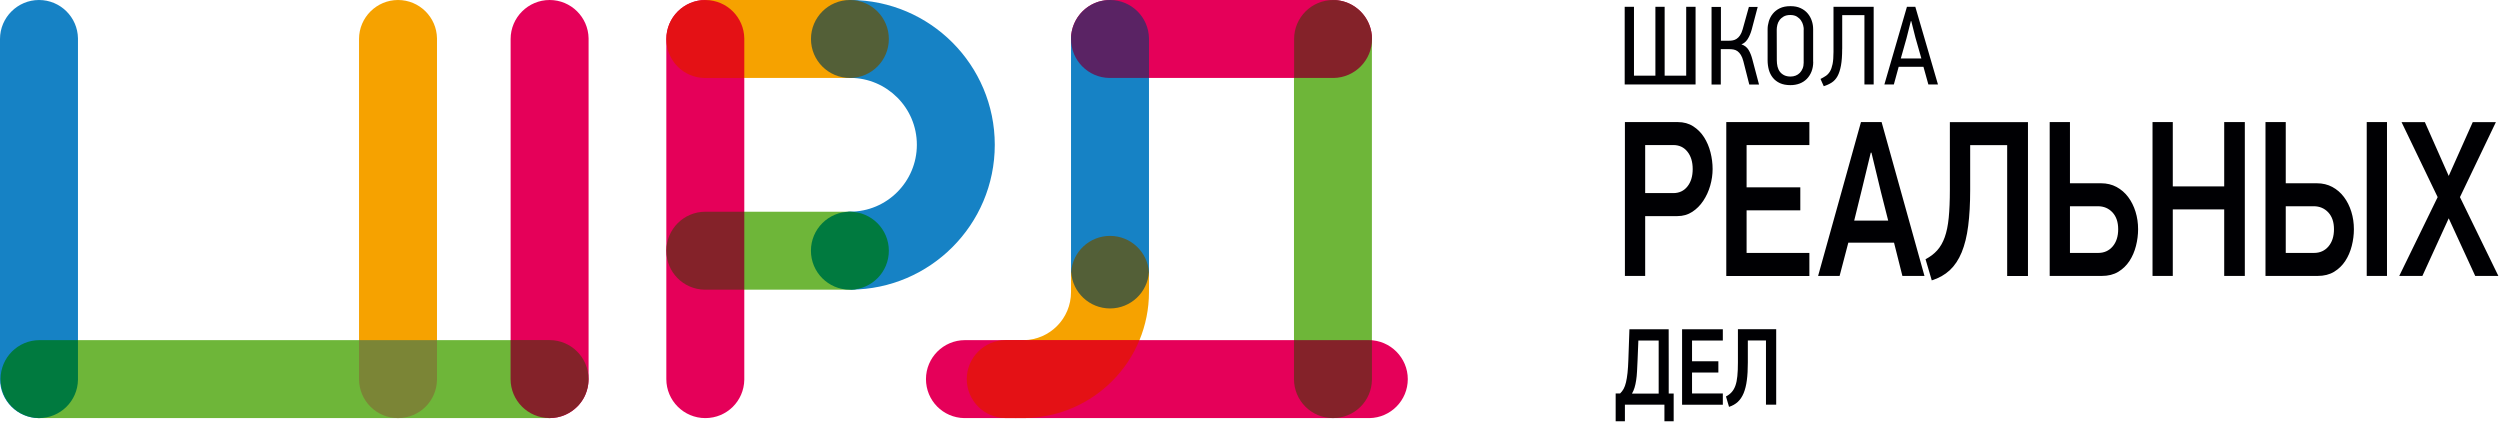<svg width="565" height="96" viewBox="0 0 565 96" fill="none" xmlns="http://www.w3.org/2000/svg">
<g clip-path="url(#clip0_7597_5042)">
<path fill-rule="evenodd" clip-rule="evenodd" d="M168.21 8.66C168.13 3.86 164.21 0 159.4 0C154.59 0 150.59 3.94 150.59 8.81V85.68C150.59 90.54 154.54 94.49 159.4 94.49C164.26 94.49 168.13 90.63 168.21 85.83V8.66Z" fill="#E50059"/>
<path fill-rule="evenodd" clip-rule="evenodd" d="M192.22 65.47C197.01 65.39 200.88 61.48 200.88 56.66C200.88 51.84 196.94 47.85 192.07 47.85H168.2L163.68 55.65L168.2 65.47H192.22Z" fill="#6EB639"/>
<path fill-rule="evenodd" clip-rule="evenodd" d="M192.22 17.62C197.01 17.54 200.88 13.63 200.88 8.81C200.88 3.99 196.94 0 192.07 0H159.4L158.92 0.08L158.79 0.02C158.99 0.01 159.2 0 159.41 0L168.22 17.62H192.24H192.22Z" fill="#F6A200"/>
<path fill-rule="evenodd" clip-rule="evenodd" d="M192.22 0C201.2 0.04 209.33 3.69 215.23 9.59C221.15 15.51 224.82 23.7 224.82 32.73C224.82 41.76 221.16 49.95 215.23 55.87C209.34 61.76 201.23 65.41 192.26 65.46L191.57 47.86C191.74 47.85 191.91 47.84 192.09 47.84C196.27 47.84 200.05 46.15 202.78 43.41C205.51 40.68 207.21 36.9 207.21 32.72C207.21 28.54 205.52 24.76 202.78 22.03C200.04 19.3 196.34 17.64 192.22 17.6V0Z" fill="#1682C5"/>
<path fill-rule="evenodd" clip-rule="evenodd" d="M192.26 65.47C197.04 65.37 200.88 61.47 200.88 56.66C200.88 51.85 196.99 47.91 192.17 47.85H192.08C187.22 47.85 183.27 51.79 183.27 56.66C183.27 61.53 187.21 65.47 192.08 65.47H192.25H192.26Z" fill="#007A3F"/>
<path fill-rule="evenodd" clip-rule="evenodd" d="M192.22 17.62C197.01 17.54 200.88 13.63 200.88 8.81C200.88 3.99 197 0.07 192.2 0H192.09C187.23 0 183.28 3.94 183.28 8.81C183.28 13.68 187.22 17.62 192.09 17.62H192.22Z" fill="#535F37"/>
<path fill-rule="evenodd" clip-rule="evenodd" d="M168.21 65.47V47.85H159.4C154.54 47.85 150.59 51.8 150.59 56.66C150.59 61.52 154.45 65.39 159.25 65.47H168.21Z" fill="#842229"/>
<path fill-rule="evenodd" clip-rule="evenodd" d="M309.5 94.49C314.29 94.41 318.16 90.5 318.16 85.68C318.16 80.86 314.22 76.87 309.35 76.87H218.08C213.22 76.87 209.27 80.82 209.27 85.68C209.27 90.54 213.13 94.41 217.93 94.49H309.51H309.5Z" fill="#E50059"/>
<path fill-rule="evenodd" clip-rule="evenodd" d="M301.41 17.62C306.2 17.54 310.07 13.63 310.07 8.81C310.07 3.99 306.12 0 301.25 0H250.86C246 0 242.05 3.95 242.05 8.81C242.05 13.67 245.91 17.54 250.71 17.62H301.4H301.41Z" fill="#E50059"/>
<path fill-rule="evenodd" clip-rule="evenodd" d="M242.08 8.13C242.06 8.35 242.05 8.58 242.05 8.81V60.9C242.05 65.76 246 69.71 250.86 69.71C255.72 69.71 259.59 65.85 259.67 61.05V17.62L242.08 8.13Z" fill="#1682C5"/>
<path fill-rule="evenodd" clip-rule="evenodd" d="M259.67 66C259.67 69.85 258.9 73.52 257.52 76.88L247.66 80.57L231.4 76.88C234.32 76.82 236.95 75.62 238.87 73.7C240.84 71.73 242.05 69.01 242.05 66.01V62.13C242.05 61.93 242.05 61.72 242.07 61.52H259.65C259.66 61.67 259.67 61.82 259.67 61.98V66.01V66Z" fill="#F6A200"/>
<path fill-rule="evenodd" clip-rule="evenodd" d="M242.08 61.51C242.39 66.09 246.21 69.71 250.87 69.71C255.53 69.71 259.35 66.09 259.66 61.51C259.35 56.93 255.53 53.31 250.87 53.31C246.21 53.31 242.39 56.93 242.08 61.51Z" fill="#535F37"/>
<path fill-rule="evenodd" clip-rule="evenodd" d="M242.93 4.99L242.84 5.18L242.75 5.38L242.67 5.58L242.59 5.78L242.52 5.98L242.45 6.19L242.39 6.4L242.33 6.61L242.28 6.82L242.23 7.03L242.19 7.25L242.15 7.47L242.12 7.69L242.09 7.91L242.07 8.13V8.35H242.06V8.58L242.05 8.81C242.05 13.63 245.91 17.54 250.71 17.62H259.67V8.66C259.59 3.87 255.68 0 250.87 0C247.37 0 244.35 2.04 242.93 4.99Z" fill="#5A2364"/>
<path fill-rule="evenodd" clip-rule="evenodd" d="M257.52 76.87C256.08 80.36 253.96 83.51 251.33 86.14C246.31 91.16 239.41 94.32 231.78 94.48C230.45 94.51 228.8 94.48 227.15 94.48C222.36 94.4 218.49 90.49 218.49 85.67C218.49 80.85 222.43 76.86 227.3 76.86H257.52V76.87Z" fill="#E41115"/>
<path fill-rule="evenodd" clip-rule="evenodd" d="M371.81 43.64H378.16C379.5 43.64 380.57 43.14 381.36 42.14C382.15 41.15 382.55 39.84 382.55 38.21C382.55 36.58 382.15 35.27 381.36 34.28C380.57 33.28 379.5 32.78 378.16 32.78H371.81V43.63V43.64ZM435.81 19.09L434.7 15.1H429.1L428.01 19.09H425.87L430.97 1.53H432.86L437.98 19.09H435.81ZM432.93 8.67L431.95 4.78H431.85L430.87 8.65L429.58 13.22H434.23L432.94 8.68L432.93 8.67ZM416.33 11.05C416.33 12.57 416.24 13.82 416.06 14.8C415.88 15.78 415.62 16.59 415.28 17.21C414.94 17.83 414.5 18.31 413.98 18.65C413.46 18.99 412.85 19.27 412.17 19.48C412.03 19.21 411.91 18.94 411.8 18.67C411.69 18.4 411.57 18.12 411.44 17.84C411.88 17.62 412.27 17.39 412.64 17.15C413 16.91 413.31 16.57 413.57 16.15C413.82 15.73 414.02 15.17 414.16 14.48C414.3 13.79 414.37 12.88 414.37 11.75V1.53H423.45V19.09H421.36V3.42H416.34V11.05H416.33ZM409.79 13.97C409.79 14.78 409.66 15.5 409.41 16.15C409.16 16.8 408.8 17.35 408.35 17.82C407.9 18.28 407.35 18.64 406.72 18.88C406.09 19.12 405.39 19.24 404.63 19.24C403.71 19.24 402.92 19.09 402.26 18.79C401.61 18.49 401.07 18.08 400.66 17.56C400.25 17.05 399.95 16.46 399.76 15.78C399.58 15.11 399.48 14.4 399.48 13.66V6.62C399.48 6.03 399.57 5.43 399.76 4.8C399.95 4.18 400.24 3.61 400.65 3.11C401.05 2.61 401.58 2.19 402.23 1.87C402.89 1.55 403.69 1.39 404.63 1.39C405.57 1.39 406.29 1.54 406.94 1.84C407.59 2.14 408.12 2.54 408.54 3.04C408.96 3.54 409.27 4.1 409.47 4.72C409.68 5.34 409.77 5.97 409.77 6.61V13.95L409.79 13.97ZM407.65 6.65C407.65 6.38 407.6 6.06 407.51 5.69C407.42 5.32 407.26 4.97 407.03 4.63C406.8 4.29 406.49 4 406.11 3.76C405.72 3.52 405.22 3.39 404.61 3.39C404 3.39 403.5 3.51 403.11 3.73C402.72 3.96 402.41 4.23 402.17 4.56C401.93 4.89 401.77 5.24 401.68 5.63C401.59 6.02 401.54 6.37 401.54 6.69L401.56 13.63C401.56 14.13 401.62 14.61 401.72 15.06C401.83 15.5 402.01 15.89 402.26 16.22C402.51 16.55 402.84 16.81 403.24 17.01C403.64 17.2 404.11 17.3 404.67 17.3C405.07 17.3 405.46 17.23 405.82 17.09C406.18 16.95 406.49 16.74 406.76 16.47C407.02 16.2 407.23 15.87 407.39 15.49C407.55 15.1 407.63 14.67 407.63 14.18V6.66L407.65 6.65ZM386.81 19.09V1.56H388.93V9.2H390.8C391.07 9.2 391.35 9.18 391.63 9.12C391.91 9.07 392.2 8.96 392.47 8.78C392.75 8.6 393.01 8.34 393.24 8C393.47 7.66 393.68 7.2 393.84 6.63L395.25 1.56H397.24L395.88 6.71C395.64 7.57 395.33 8.28 394.95 8.87C394.56 9.45 394.1 9.83 393.56 10.02C394.26 10.26 394.8 10.67 395.17 11.27C395.54 11.87 395.83 12.61 396.05 13.48L397.54 19.11H395.34L394 13.84C393.85 13.25 393.66 12.78 393.43 12.41C393.21 12.05 392.95 11.77 392.69 11.58C392.42 11.39 392.14 11.26 391.83 11.2C391.53 11.14 391.22 11.11 390.9 11.11H388.9V19.11H386.78L386.81 19.09ZM383.2 1.53V19.09H367.18V1.53H369.28V17.1H374.12V1.53H376.21V17.1H381.08V1.53H383.2ZM366.15 88.91C366.45 88.63 366.71 88.29 366.93 87.9C367.15 87.5 367.33 87.01 367.47 86.42C367.61 85.83 367.73 85.11 367.82 84.28C367.91 83.45 367.97 82.46 368.01 81.32L368.25 74.42H377.12C377.12 76.86 377.12 79.29 377.13 81.69C377.13 84.1 377.13 86.51 377.13 88.94H378.25V95.2H376.16V91.46H367.23V95.2H365.14V88.92H366.15V88.91ZM370.27 76.96L370.09 81.44C370.05 82.35 370.01 83.17 369.97 83.91C369.93 84.65 369.87 85.33 369.77 85.94C369.68 86.55 369.56 87.1 369.41 87.6C369.26 88.09 369.07 88.55 368.82 88.96H374.86V76.96H370.26H370.27ZM380.15 74.41H389.36V76.96H382.4V81.64H388.35V84.19H382.4V88.92H389.36V91.47H380.15V74.42V74.41ZM395.01 76.96V81.93C395.01 83.45 394.94 84.78 394.79 85.91C394.65 87.05 394.4 88.02 394.07 88.84C393.73 89.66 393.29 90.32 392.75 90.82C392.21 91.32 391.54 91.7 390.76 91.95L390.07 89.6C390.58 89.34 391.01 89.01 391.36 88.62C391.71 88.23 391.99 87.75 392.2 87.16C392.41 86.57 392.56 85.86 392.64 85.01C392.73 84.16 392.77 83.13 392.77 81.9V74.4H401.42V91.45H399.11V76.95H395.01V76.96ZM379.17 27.59C380.51 27.59 381.68 27.91 382.67 28.55C383.66 29.19 384.48 30.01 385.12 31.02C385.76 32.03 386.25 33.16 386.57 34.43C386.89 35.69 387.05 36.94 387.05 38.19C387.05 39.44 386.87 40.69 386.51 41.95C386.15 43.21 385.62 44.36 384.94 45.38C384.26 46.41 383.43 47.24 382.45 47.88C381.47 48.52 380.35 48.84 379.09 48.84H371.81V62.36H367.23V27.59H379.17ZM390.14 27.59H408.92V32.79H394.73V42.33H406.87V47.53H394.73V57.17H408.92V62.37H390.14V27.59ZM428.05 54.84H417.72L415.75 62.36H410.89L420.58 27.59H425.24L434.93 62.36H429.94L428.05 54.84ZM419.05 49.85H426.73L425.08 43.34L422.95 34.51H422.79L420.74 42.99L419.05 49.85ZM445.26 32.79V42.93C445.26 46.03 445.11 48.73 444.81 51.05C444.52 53.37 444.02 55.36 443.34 57.03C442.65 58.7 441.75 60.04 440.65 61.07C439.54 62.1 438.19 62.86 436.58 63.37L435.17 58.58C436.22 58.04 437.09 57.38 437.8 56.59C438.51 55.8 439.08 54.81 439.51 53.61C439.94 52.42 440.24 50.95 440.41 49.22C440.58 47.49 440.67 45.38 440.67 42.89V27.6H458.32V62.37H453.62V32.8H445.26V32.79ZM467.81 57.16H474.2C475.54 57.16 476.63 56.67 477.46 55.7C478.29 54.72 478.71 53.43 478.71 51.81C478.71 50.19 478.28 48.93 477.42 48C476.56 47.08 475.46 46.61 474.12 46.61H467.81V57.16ZM463.23 62.36V27.59H467.81V41.42H474.85C476.14 41.42 477.3 41.7 478.33 42.25C479.36 42.81 480.24 43.56 480.96 44.52C481.68 45.48 482.24 46.59 482.63 47.85C483.02 49.11 483.21 50.43 483.21 51.81C483.21 53.05 483.05 54.31 482.73 55.57C482.41 56.83 481.92 57.97 481.26 58.98C480.6 59.99 479.76 60.8 478.73 61.43C477.7 62.05 476.46 62.36 475.01 62.36H463.23ZM502.67 62.36V47.32H491.05V62.36H486.47V27.59H491.05V42.12H502.67V27.59H507.33V62.36H502.67ZM516.58 57.16H522.97C524.31 57.16 525.4 56.67 526.23 55.7C527.06 54.72 527.48 53.43 527.48 51.81C527.48 50.19 527.05 48.93 526.19 48C525.33 47.08 524.23 46.61 522.89 46.61H516.58V57.16ZM512 62.36V27.59H516.58V41.42H523.62C524.91 41.42 526.07 41.7 527.1 42.25C528.13 42.81 529.01 43.56 529.73 44.52C530.45 45.48 531.01 46.59 531.4 47.85C531.79 49.11 531.98 50.43 531.98 51.81C531.98 53.05 531.82 54.31 531.5 55.57C531.18 56.83 530.69 57.97 530.03 58.98C529.37 59.99 528.53 60.8 527.5 61.43C526.47 62.05 525.23 62.36 523.78 62.36H512ZM539.46 27.59V62.36H534.88V27.59H539.46ZM553.41 49.34L547.46 62.36H542.23L550.91 44.55L542.75 27.6H548.02L553.41 39.76L558.84 27.6H564.07L555.95 44.55L564.63 62.36H559.4L553.41 49.34Z" fill="#000003"/>
<path fill-rule="evenodd" clip-rule="evenodd" d="M17.62 8.66C17.54 3.87 13.63 0 8.81 0C3.99 0 0 3.94 0 8.81V85.68C0 90.54 3.95 94.49 8.81 94.49C13.67 94.49 17.54 90.63 17.62 85.83V8.66Z" fill="#1682C5"/>
<path fill-rule="evenodd" clip-rule="evenodd" d="M133.02 8.66C132.94 3.87 129.03 0 124.21 0C119.39 0 115.4 3.94 115.4 8.81V85.68C115.4 90.54 119.35 94.49 124.21 94.49C129.07 94.49 132.94 90.63 133.02 85.83V8.66Z" fill="#E50059"/>
<path fill-rule="evenodd" clip-rule="evenodd" d="M115.4 76.87H17.62L10.21 86.21L8.09 94.45C8.32 94.47 8.55 94.48 8.78 94.49H124.37L115.41 76.87H115.4Z" fill="#6EB639"/>
<path fill-rule="evenodd" clip-rule="evenodd" d="M130.54 91.81C130.64 91.71 130.73 91.61 130.82 91.5C130.95 91.34 131.08 91.19 131.21 91.02L131.24 90.98L131.33 90.86L131.37 90.8L131.45 90.69L131.5 90.62L131.57 90.52L131.62 90.44L131.68 90.34L131.7 90.32L131.77 90.2V90.18L131.85 90.07L131.9 89.99L131.95 89.9L132 89.8L132.05 89.7L132.09 89.62L132.15 89.5L132.18 89.43L132.23 89.31L132.26 89.24C132.31 89.12 132.36 89.01 132.41 88.89V88.86C132.49 88.67 132.56 88.47 132.62 88.28V88.26C132.88 87.44 133.01 86.57 133.01 85.67C133.01 80.81 129.07 76.86 124.2 76.86H115.39V85.67C115.39 90.53 119.34 94.48 124.2 94.48C126.68 94.48 128.92 93.45 130.53 91.8L130.54 91.81Z" fill="#842229"/>
<path fill-rule="evenodd" clip-rule="evenodd" d="M17.62 76.87H8.93C4.07 76.87 0.12 80.82 0.12 85.68C0.12 90.54 3.94 94.36 8.7 94.49H8.81C13.63 94.49 17.54 90.63 17.62 85.84V76.88V76.87Z" fill="#007A3F"/>
<path fill-rule="evenodd" clip-rule="evenodd" d="M98.76 8.66C98.68 3.87 94.77 0 89.95 0C85.13 0 81.14 3.94 81.14 8.81V76.87L89.53 81.3L98.76 76.87V8.66Z" fill="#F6A200"/>
<path fill-rule="evenodd" clip-rule="evenodd" d="M98.76 76.87H81.14V85.68C81.14 90.54 85.09 94.49 89.95 94.49C94.81 94.49 98.68 90.63 98.76 85.83V76.87Z" fill="#7B8536"/>
<path fill-rule="evenodd" clip-rule="evenodd" d="M168.21 8.66C168.13 3.92 164.3 0.08 159.55 0.01H159.4C154.54 0.01 150.59 3.96 150.59 8.82C150.59 13.68 154.45 17.55 159.25 17.63H168.21V8.67V8.66Z" fill="#E41115"/>
<path fill-rule="evenodd" clip-rule="evenodd" d="M292.44 17.62V76.88L301.09 79.88L310.05 76.91V8.66C292.8 11.95 302.55 11.83 292.43 17.62H292.44Z" fill="#6EB639"/>
<path fill-rule="evenodd" clip-rule="evenodd" d="M301.41 17.62C306.2 17.54 310.07 13.63 310.07 8.81C310.07 4.48 306.94 0.87 302.82 0.14H302.8L302.6 0.1H302.59L302.38 0.07H302.37L302.16 0.04L301.95 0.02L301.73 0.01H301.51H301.28C296.42 0.01 292.47 3.95 292.47 8.81V17.62H301.43H301.41Z" fill="#842229"/>
<path fill-rule="evenodd" clip-rule="evenodd" d="M292.44 76.87V85.68C292.44 90.54 296.39 94.49 301.25 94.49C306.11 94.49 309.98 90.63 310.06 85.83V76.9C309.82 76.88 309.59 76.87 309.34 76.87H292.44Z" fill="#842229"/>
</g>
<defs>
<clipPath id="clip0_7597_5042">
<rect width="564.62" height="95.2" fill="white"/>
</clipPath>
</defs>
</svg>
